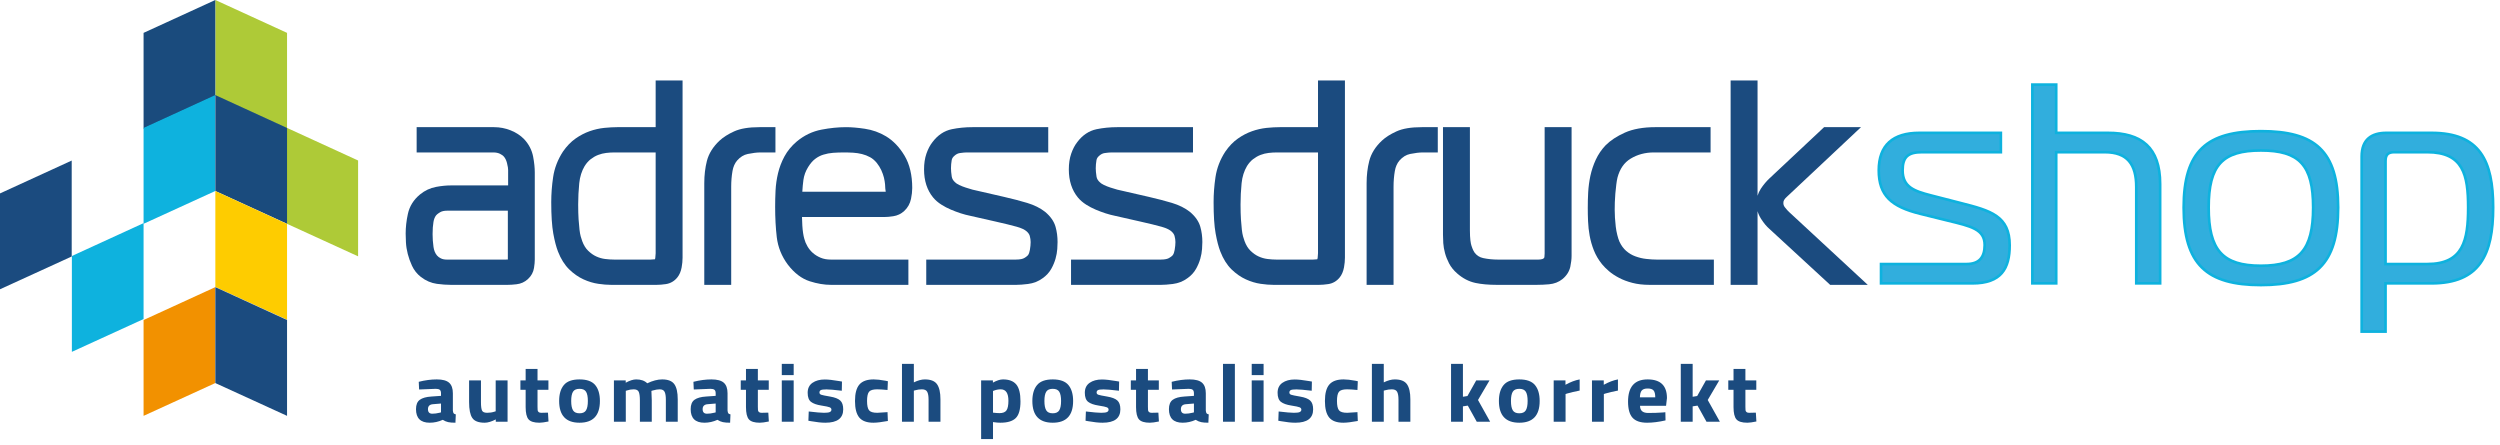 <svg width="298" height="53" viewBox="0 0 298 53" fill="none" xmlns="http://www.w3.org/2000/svg">
<path fill-rule="evenodd" clip-rule="evenodd" d="M60.536 30.931C60.437 30.939 60.347 30.942 60.269 30.942H53.249C52.98 30.942 52.754 30.896 52.554 30.8C52.358 30.706 52.203 30.591 52.09 30.453C51.867 30.186 51.731 29.851 51.672 29.427C51.6 28.919 51.565 28.41 51.565 27.913C51.565 27.34 51.599 26.849 51.669 26.456C51.725 26.128 51.828 25.87 51.981 25.674C52.016 25.628 52.13 25.5 52.456 25.302C52.66 25.177 52.949 25.113 53.316 25.113H60.535V30.88C60.535 30.901 60.535 30.919 60.536 30.931ZM63.55 18.672C63.401 17.895 63.042 17.198 62.477 16.59C62.05 16.148 61.511 15.793 60.87 15.537C60.239 15.286 59.577 15.158 58.9 15.158H49.664V18.172H58.8C59.111 18.172 59.368 18.223 59.589 18.328C59.804 18.431 59.968 18.55 60.081 18.689C60.231 18.867 60.349 19.111 60.428 19.412C60.544 19.849 60.569 20.116 60.569 20.264V22.102H53.758C53.206 22.102 52.611 22.16 51.989 22.277C51.279 22.407 50.629 22.713 50.056 23.186C49.297 23.814 48.812 24.596 48.617 25.509C48.443 26.308 48.355 27.095 48.355 27.846C48.355 28.12 48.364 28.465 48.388 28.886C48.411 29.334 48.484 29.802 48.606 30.276C48.725 30.741 48.895 31.213 49.111 31.68C49.355 32.209 49.714 32.658 50.176 33.017C50.755 33.465 51.397 33.739 52.078 33.834C52.667 33.914 53.236 33.956 53.77 33.956H60.465C60.794 33.956 61.163 33.931 61.566 33.885C62.09 33.825 62.544 33.62 62.923 33.273C63.33 32.897 63.575 32.447 63.654 31.936C63.717 31.544 63.746 31.212 63.746 30.942V20.561C63.746 19.992 63.682 19.375 63.55 18.672Z" fill="#1B4B7F"/>
<path fill-rule="evenodd" clip-rule="evenodd" d="M77.564 30.942H73.209C72.866 30.942 72.497 30.917 72.108 30.868C71.749 30.821 71.402 30.72 71.067 30.564C70.741 30.417 70.419 30.19 70.107 29.887C69.816 29.608 69.577 29.221 69.398 28.736C69.339 28.579 69.28 28.396 69.221 28.177C69.163 27.968 69.115 27.703 69.078 27.387C69.036 27.039 68.998 26.623 68.967 26.141C68.935 25.652 68.919 25.06 68.919 24.362C68.919 23.551 68.962 22.702 69.046 21.841C69.123 21.071 69.343 20.376 69.691 19.792C69.907 19.451 70.154 19.173 70.422 18.967C70.706 18.749 70.995 18.585 71.305 18.466C71.617 18.347 71.933 18.268 72.244 18.232C72.585 18.192 72.907 18.171 73.209 18.171H78.154V30.196C78.154 30.344 78.138 30.531 78.109 30.758C78.093 30.885 78.072 30.932 78 30.911C77.803 30.931 77.658 30.942 77.564 30.942ZM78.154 9.591V15.157H73.602C73.121 15.157 72.6 15.187 72.036 15.243C71.442 15.305 70.853 15.439 70.282 15.641C69.697 15.849 69.132 16.144 68.603 16.517C68.053 16.904 67.553 17.421 67.103 18.072C66.481 19.029 66.086 20.057 65.931 21.128C65.783 22.126 65.708 23.125 65.708 24.097C65.708 25.673 65.789 26.929 65.95 27.828C66.112 28.723 66.303 29.451 66.515 29.992C66.861 30.875 67.311 31.589 67.852 32.113C68.383 32.629 68.955 33.028 69.552 33.299C70.138 33.568 70.736 33.748 71.325 33.832C71.877 33.914 72.388 33.955 72.846 33.955H78.274C78.587 33.955 78.954 33.926 79.364 33.866C79.914 33.787 80.392 33.507 80.744 33.063C80.995 32.75 81.165 32.35 81.251 31.875C81.325 31.477 81.362 31.086 81.362 30.713V9.591H78.154Z" fill="#1B4B7F"/>
<path fill-rule="evenodd" clip-rule="evenodd" d="M92.433 15.158H90.532C89.238 15.158 88.246 15.324 87.499 15.666C86.787 15.991 86.208 16.358 85.776 16.759C84.997 17.487 84.488 18.303 84.261 19.188C84.055 19.995 83.95 20.887 83.95 21.838V33.955H87.159V22.254C87.159 21.605 87.211 20.975 87.314 20.384C87.402 19.877 87.585 19.465 87.865 19.135C88.241 18.708 88.657 18.452 89.138 18.352C89.722 18.232 90.235 18.171 90.664 18.171H92.433V15.158Z" fill="#1B4B7F"/>
<path fill-rule="evenodd" clip-rule="evenodd" d="M105.579 22.85C105.579 22.85 105.562 22.854 105.524 22.854H95.636C95.665 22.348 95.707 21.881 95.766 21.46C95.841 20.913 96.022 20.411 96.325 19.922C96.584 19.498 96.867 19.168 97.168 18.941C97.472 18.709 97.799 18.54 98.145 18.435C98.522 18.319 98.906 18.247 99.287 18.218C100.09 18.16 100.897 18.16 101.695 18.202C102.049 18.223 102.402 18.277 102.748 18.363C103.083 18.446 103.408 18.572 103.718 18.742C103.992 18.888 104.259 19.116 104.503 19.408C104.727 19.688 104.912 19.984 105.05 20.287C105.193 20.602 105.3 20.905 105.367 21.181C105.435 21.473 105.478 21.735 105.498 21.963C105.517 22.199 105.529 22.375 105.529 22.491L105.579 22.85ZM106.469 25.775C106.974 25.701 107.418 25.489 107.786 25.146C108.204 24.758 108.475 24.275 108.592 23.708C108.689 23.243 108.738 22.805 108.738 22.407C108.738 20.875 108.43 19.581 107.822 18.56C107.216 17.545 106.474 16.769 105.617 16.251C104.844 15.787 103.993 15.482 103.087 15.348C102.244 15.221 101.49 15.158 100.845 15.158C99.928 15.158 98.95 15.256 97.939 15.45C96.849 15.656 95.849 16.134 94.966 16.873C94.358 17.389 93.868 17.984 93.51 18.641C93.168 19.273 92.909 19.947 92.743 20.641C92.582 21.314 92.481 22.01 92.445 22.713C92.412 23.382 92.397 24.031 92.397 24.656C92.397 25.967 92.463 27.184 92.591 28.274C92.733 29.458 93.172 30.552 93.903 31.534C94.677 32.547 95.555 33.217 96.516 33.526C97.401 33.811 98.252 33.955 99.044 33.955H108.28V30.942H99.044C98.576 30.942 98.165 30.868 97.819 30.721C97.459 30.569 97.147 30.376 96.889 30.147C96.63 29.917 96.415 29.653 96.246 29.361C96.073 29.064 95.951 28.77 95.874 28.466C95.758 28.064 95.678 27.535 95.638 26.895C95.615 26.516 95.602 26.174 95.597 25.866H105.463C105.733 25.866 106.071 25.838 106.469 25.775Z" fill="#1B4B7F"/>
<path fill-rule="evenodd" clip-rule="evenodd" d="M124.574 25.25C124 24.799 123.282 24.442 122.438 24.187C121.638 23.945 120.708 23.703 119.674 23.466L116.47 22.73C116.339 22.711 116.156 22.668 115.924 22.605C115.659 22.531 115.389 22.449 115.101 22.354C114.836 22.269 114.581 22.168 114.336 22.05C114.088 21.934 113.958 21.834 113.863 21.742C113.622 21.532 113.486 21.304 113.447 21.049C113.388 20.659 113.358 20.326 113.358 20.059C113.358 19.736 113.387 19.41 113.443 19.091C113.479 18.892 113.578 18.73 113.775 18.563C113.975 18.382 114.188 18.277 114.421 18.244C114.76 18.197 115.029 18.171 115.223 18.171H124.95V15.158H115.911C115.064 15.158 114.238 15.239 113.455 15.401C112.549 15.59 111.771 16.112 111.152 16.939C110.861 17.309 110.626 17.757 110.432 18.309C110.243 18.852 110.147 19.488 110.147 20.2C110.147 21.546 110.511 22.67 111.231 23.544C111.496 23.863 111.828 24.15 112.217 24.395C112.575 24.623 112.957 24.823 113.353 24.99C113.731 25.15 114.116 25.293 114.513 25.425C114.912 25.551 115.287 25.652 115.62 25.717L118.635 26.401C119.69 26.639 120.545 26.846 121.203 27.03C121.746 27.181 122.159 27.377 122.397 27.597C122.582 27.768 122.697 27.941 122.747 28.119C122.817 28.377 122.853 28.626 122.853 28.859C122.853 29.122 122.823 29.432 122.763 29.787C122.719 30.06 122.641 30.274 122.54 30.412C122.506 30.457 122.394 30.58 122.08 30.763C121.94 30.844 121.654 30.942 121.085 30.942H110.409V33.955H121.15C121.509 33.955 121.974 33.92 122.532 33.851C123.19 33.77 123.784 33.535 124.279 33.167C124.716 32.864 125.064 32.485 125.316 32.038C125.537 31.642 125.708 31.233 125.823 30.824C125.933 30.432 126.002 30.045 126.028 29.673C126.052 29.334 126.062 29.059 126.062 28.849C126.062 28.214 125.982 27.604 125.823 27.04C125.642 26.394 125.227 25.797 124.574 25.25Z" fill="#1B4B7F"/>
<path fill-rule="evenodd" clip-rule="evenodd" d="M143.08 27.041C142.9 26.396 142.486 25.799 141.833 25.251C141.26 24.8 140.541 24.443 139.696 24.187C138.888 23.944 137.957 23.702 136.932 23.465L133.727 22.73C133.596 22.712 133.412 22.668 133.181 22.605C132.919 22.532 132.646 22.45 132.359 22.355C132.096 22.27 131.839 22.169 131.594 22.052C131.346 21.934 131.215 21.833 131.12 21.742C130.879 21.532 130.743 21.305 130.704 21.049C130.644 20.654 130.614 20.321 130.614 20.06C130.614 19.741 130.643 19.415 130.7 19.092C130.736 18.892 130.835 18.73 131.033 18.563C131.232 18.382 131.445 18.278 131.678 18.244C132.018 18.197 132.286 18.172 132.481 18.172H142.205V15.158H133.167C132.322 15.158 131.496 15.24 130.711 15.401C129.806 15.591 129.028 16.113 128.41 16.939C128.12 17.307 127.878 17.768 127.69 18.31C127.5 18.853 127.404 19.489 127.404 20.2C127.404 21.545 127.768 22.668 128.489 23.545C128.753 23.862 129.084 24.148 129.475 24.397C129.839 24.626 130.221 24.826 130.61 24.99C130.989 25.151 131.373 25.294 131.771 25.425C132.17 25.552 132.545 25.652 132.877 25.718L135.894 26.402C136.945 26.639 137.803 26.846 138.46 27.03C139.149 27.222 139.489 27.444 139.653 27.597C139.839 27.768 139.954 27.941 140.005 28.122C140.075 28.379 140.111 28.627 140.111 28.86C140.111 29.12 140.082 29.422 140.021 29.786C139.975 30.062 139.898 30.275 139.792 30.418C139.768 30.451 139.663 30.573 139.334 30.764C139.196 30.845 138.912 30.943 138.343 30.943H127.667V33.955H138.407C138.766 33.955 139.23 33.921 139.788 33.852C140.444 33.77 141.038 33.536 141.535 33.168C141.975 32.863 142.324 32.483 142.572 32.039C142.795 31.642 142.965 31.233 143.079 30.827C143.189 30.438 143.259 30.051 143.285 29.672C143.308 29.334 143.321 29.059 143.321 28.849C143.321 28.217 143.24 27.608 143.08 27.041Z" fill="#1B4B7F"/>
<path fill-rule="evenodd" clip-rule="evenodd" d="M152.161 18.172H157.106V30.197C157.106 30.344 157.09 30.533 157.063 30.756C157.045 30.885 157.019 30.929 156.952 30.912C156.756 30.931 156.609 30.943 156.516 30.943H152.161C151.817 30.943 151.447 30.917 151.058 30.868C150.697 30.821 150.359 30.722 150.017 30.565C149.694 30.419 149.372 30.192 149.059 29.889C148.766 29.606 148.528 29.219 148.349 28.735C148.29 28.578 148.231 28.395 148.172 28.177C148.113 27.968 148.067 27.703 148.029 27.39C147.988 27.041 147.951 26.625 147.92 26.142C147.889 25.653 147.873 25.061 147.873 24.362C147.873 23.524 147.915 22.676 147.999 21.84C148.074 21.073 148.295 20.378 148.643 19.792C148.859 19.451 149.105 19.173 149.372 18.968C149.652 18.754 149.949 18.585 150.255 18.467C150.568 18.347 150.885 18.268 151.197 18.232C151.538 18.192 151.86 18.172 152.161 18.172ZM157.106 15.158H152.554C152.073 15.158 151.552 15.187 150.99 15.243C150.392 15.306 149.801 15.44 149.236 15.642C148.65 15.849 148.085 16.144 147.557 16.517C147.008 16.901 146.507 17.419 146.057 18.071C145.437 19.021 145.042 20.049 144.883 21.129C144.735 22.128 144.661 23.127 144.661 24.097C144.661 25.71 144.74 26.931 144.903 27.828C145.064 28.722 145.255 29.451 145.468 29.991C145.81 30.869 146.258 31.583 146.803 32.115C147.337 32.631 147.91 33.03 148.504 33.299C149.088 33.568 149.686 33.748 150.277 33.833C150.828 33.914 151.34 33.955 151.798 33.955H157.227C157.538 33.955 157.904 33.926 158.313 33.866C158.866 33.788 159.345 33.508 159.696 33.063C159.943 32.756 160.113 32.358 160.203 31.878L160.205 31.874C160.278 31.468 160.316 31.078 160.316 30.713V9.592H157.106V15.158Z" fill="#1B4B7F"/>
<path fill-rule="evenodd" clip-rule="evenodd" d="M169.484 15.158C168.189 15.158 167.197 15.324 166.451 15.666C165.732 15.994 165.169 16.351 164.73 16.758C163.949 17.486 163.439 18.304 163.215 19.186C163.006 19.996 162.9 20.889 162.9 21.838V33.955H166.111V22.254C166.111 21.602 166.163 20.973 166.265 20.384C166.352 19.878 166.536 19.466 166.815 19.136C167.194 18.708 167.611 18.451 168.087 18.352C168.674 18.232 169.189 18.171 169.616 18.171H171.384V15.158H169.484Z" fill="#1B4B7F"/>
<path fill-rule="evenodd" clip-rule="evenodd" d="M184.121 30.225C184.121 30.337 184.109 30.483 184.092 30.657C184.088 30.695 184.059 30.74 184.004 30.795C183.967 30.833 183.908 30.863 183.82 30.886C183.682 30.924 183.532 30.943 183.375 30.943H178.591C177.956 30.943 177.35 30.882 176.791 30.763C176.36 30.669 176.022 30.45 175.76 30.096C175.673 29.976 175.539 29.736 175.393 29.271C175.311 29.013 175.213 28.487 175.213 27.446V15.158H172.004V27.995C172.004 28.294 172.014 28.62 172.038 28.982C172.065 29.373 172.135 29.773 172.244 30.165C172.353 30.569 172.515 30.981 172.726 31.39C172.954 31.83 173.282 32.237 173.697 32.596C174.359 33.179 175.094 33.56 175.88 33.727C176.593 33.879 177.446 33.955 178.414 33.955H183.155C183.659 33.955 184.159 33.932 184.65 33.887C185.263 33.831 185.797 33.625 186.245 33.267C186.745 32.855 187.061 32.355 187.184 31.781C187.283 31.318 187.333 30.881 187.333 30.485V15.158H184.121V30.225Z" fill="#1B4B7F"/>
<path fill-rule="evenodd" clip-rule="evenodd" d="M197.481 30.942C197.112 30.942 196.7 30.917 196.231 30.863C195.803 30.818 195.371 30.716 194.942 30.558C194.547 30.417 194.186 30.204 193.841 29.91C193.52 29.634 193.247 29.255 193.036 28.801C192.94 28.575 192.853 28.308 192.779 28C192.699 27.683 192.638 27.355 192.598 27.012C192.555 26.656 192.525 26.305 192.503 25.963C192.482 25.62 192.472 25.304 192.472 25.012C192.472 24.759 192.476 24.455 192.487 24.106C192.498 23.761 192.52 23.409 192.55 23.058C192.583 22.695 192.62 22.34 192.664 21.987C192.704 21.663 192.75 21.384 192.807 21.158C193.086 20.119 193.597 19.385 194.367 18.914C195.176 18.421 196.103 18.171 197.122 18.171H203.902V15.157H197.319C195.872 15.157 194.648 15.377 193.681 15.81C192.733 16.237 191.967 16.738 191.394 17.313C190.904 17.825 190.506 18.409 190.213 19.046C189.932 19.654 189.716 20.299 189.571 20.969C189.437 21.605 189.349 22.264 189.311 22.928C189.275 23.563 189.263 24.183 189.263 24.786C189.263 25.297 189.272 25.826 189.296 26.369C189.318 26.941 189.383 27.52 189.486 28.089C189.594 28.685 189.762 29.272 189.985 29.832C190.22 30.427 190.549 30.986 190.961 31.493C191.179 31.761 191.45 32.034 191.791 32.325C192.125 32.612 192.529 32.878 192.987 33.117C193.45 33.363 193.987 33.564 194.581 33.718C195.182 33.875 195.872 33.955 196.631 33.955H204.293V30.942H197.481Z" fill="#1B4B7F"/>
<path fill-rule="evenodd" clip-rule="evenodd" d="M213.286 25.296C213.124 25.151 212.945 24.952 212.754 24.704C212.633 24.548 212.577 24.387 212.577 24.196C212.577 24.05 212.605 23.935 212.664 23.841C212.755 23.696 212.848 23.584 212.974 23.476L221.831 15.158H217.432L210.938 21.247C210.552 21.608 210.202 22.026 209.894 22.491C209.719 22.757 209.588 23.039 209.5 23.335V9.591H206.29V33.955H209.5V25.174C209.593 25.489 209.734 25.797 209.925 26.097C210.266 26.622 210.595 27.016 210.909 27.28L218.155 33.955H222.638L213.286 25.296Z" fill="#1B4B7F"/>
<path fill-rule="evenodd" clip-rule="evenodd" d="M224.22 31.474H234.407C235.896 31.474 236.573 30.696 236.573 29.207C236.573 27.311 234.948 26.973 232.174 26.296L228.891 25.484C225.472 24.638 223.949 23.318 223.949 20.306C223.949 17.294 225.641 15.838 228.789 15.838H238.502V18.14H229.093C227.435 18.14 226.792 18.715 226.792 20.306C226.792 22.302 228.18 22.776 230.143 23.284L233.697 24.198C237.317 25.112 239.552 25.755 239.552 29.24C239.552 32.016 238.536 33.776 235.118 33.776H224.22V31.474Z" fill="#31AEDD"/>
<path fill-rule="evenodd" clip-rule="evenodd" d="M224.22 31.474H234.407C235.896 31.474 236.573 30.696 236.573 29.207C236.573 27.311 234.948 26.973 232.174 26.296L228.891 25.484C225.472 24.638 223.949 23.318 223.949 20.306C223.949 17.294 225.641 15.838 228.789 15.838H238.502V18.14H229.093C227.435 18.14 226.792 18.715 226.792 20.306C226.792 22.302 228.18 22.776 230.143 23.284L233.697 24.198C237.317 25.112 239.552 25.755 239.552 29.24C239.552 32.016 238.536 33.776 235.118 33.776H224.22V31.474Z" stroke="#0EB2DE" stroke-width="0.318"/>
<path fill-rule="evenodd" clip-rule="evenodd" d="M242.257 10.085H245.1V15.838H251.259C255.219 15.838 257.487 17.53 257.487 21.93V33.776H254.644V22.302C254.644 19.595 253.595 18.14 250.887 18.14H245.1V33.776H242.257V10.085Z" fill="#31AEDD"/>
<path fill-rule="evenodd" clip-rule="evenodd" d="M242.257 10.085H245.1V15.838H251.259C255.219 15.838 257.487 17.53 257.487 21.93V33.776H254.644V22.302C254.644 19.595 253.595 18.14 250.887 18.14H245.1V33.776H242.257V10.085Z" stroke="#0EB2DE" stroke-width="0.318"/>
<path fill-rule="evenodd" clip-rule="evenodd" d="M269.5 31.677C274.069 31.677 275.727 29.816 275.727 24.739C275.727 19.663 274.069 17.937 269.5 17.937C264.931 17.937 263.273 19.663 263.273 24.739C263.273 29.816 264.931 31.677 269.5 31.677ZM278.705 24.739C278.705 31.542 275.93 33.979 269.5 33.979C263.069 33.979 260.294 31.542 260.294 24.739C260.294 17.97 263.069 15.635 269.5 15.635C275.93 15.635 278.705 17.97 278.705 24.739Z" fill="#31AEDD"/>
<path d="M269.5 31.677V31.836C271.8 31.836 273.414 31.369 274.445 30.218C275.472 29.073 275.886 27.287 275.886 24.739H275.727H275.568C275.568 27.269 275.153 28.952 274.208 30.006C273.268 31.055 271.768 31.518 269.5 31.518V31.677ZM275.727 24.739H275.886C275.886 22.193 275.472 20.439 274.444 19.327C273.412 18.211 271.798 17.778 269.5 17.778V17.937V18.096C271.771 18.096 273.271 18.527 274.21 19.543C275.153 20.562 275.568 22.21 275.568 24.739H275.727ZM269.5 17.937V17.778C267.202 17.778 265.588 18.211 264.556 19.327C263.528 20.439 263.114 22.193 263.114 24.739H263.273H263.432C263.432 22.21 263.847 20.562 264.79 19.543C265.729 18.527 267.229 18.096 269.5 18.096V17.937ZM263.273 24.739H263.114C263.114 27.287 263.528 29.073 264.555 30.218C265.586 31.369 267.199 31.836 269.5 31.836V31.677V31.518C267.231 31.518 265.732 31.055 264.791 30.006C263.847 28.952 263.432 27.269 263.432 24.739H263.273ZM278.705 24.739H278.546C278.546 28.125 277.855 30.381 276.403 31.797C274.95 33.212 272.701 33.82 269.5 33.82V33.979V34.138C272.729 34.138 275.082 33.528 276.625 32.024C278.168 30.52 278.864 28.157 278.864 24.739H278.705ZM269.5 33.979V33.82C266.298 33.82 264.049 33.212 262.596 31.797C261.144 30.381 260.453 28.125 260.453 24.739H260.294H260.135C260.135 28.157 260.831 30.52 262.374 32.024C263.917 33.528 266.27 34.138 269.5 34.138V33.979ZM260.294 24.739H260.453C260.453 21.371 261.144 19.149 262.595 17.764C264.048 16.377 266.297 15.794 269.5 15.794V15.635V15.476C266.272 15.476 263.918 16.061 262.376 17.534C260.831 19.009 260.135 21.339 260.135 24.739H260.294ZM269.5 15.635V15.794C272.702 15.794 274.952 16.377 276.404 17.764C277.855 19.149 278.546 21.371 278.546 24.739H278.705H278.864C278.864 21.339 278.168 19.009 276.623 17.534C275.081 16.061 272.728 15.476 269.5 15.476V15.635Z" fill="#0EB2DE"/>
<path fill-rule="evenodd" clip-rule="evenodd" d="M284.355 31.474H289.33C293.628 31.474 294.203 28.631 294.203 24.739C294.203 20.847 293.628 18.14 289.33 18.14H285.404C284.727 18.14 284.355 18.377 284.355 19.189V31.474ZM284.355 39.529H281.512V18.647C281.512 16.617 282.696 15.838 284.456 15.838H289.838C295.591 15.838 297.182 19.155 297.182 24.739C297.182 30.324 295.591 33.776 289.838 33.776H284.355V39.529Z" fill="#31AEDD"/>
<path d="M284.355 31.474H284.196V31.633H284.355V31.474ZM284.355 39.529V39.688H284.514V39.529H284.355ZM281.512 39.529H281.353V39.688H281.512V39.529ZM284.355 33.776V33.617H284.196V33.776H284.355ZM284.355 31.474V31.633H289.33V31.474V31.315H284.355V31.474ZM289.33 31.474V31.633C290.421 31.633 291.289 31.453 291.976 31.111C292.664 30.769 293.162 30.269 293.517 29.645C294.221 28.407 294.362 26.683 294.362 24.739H294.203H294.044C294.044 26.687 293.898 28.331 293.24 29.488C292.914 30.061 292.462 30.515 291.834 30.827C291.204 31.14 290.388 31.315 289.33 31.315V31.474ZM294.203 24.739H294.362C294.362 22.796 294.221 21.105 293.516 19.9C292.798 18.673 291.516 17.981 289.33 17.981V18.14V18.299C291.442 18.299 292.597 18.961 293.241 20.061C293.898 21.182 294.044 22.791 294.044 24.739H294.203ZM289.33 18.14V17.981H285.404V18.14V18.299H289.33V18.14ZM285.404 18.14V17.981C285.054 17.981 284.741 18.041 284.519 18.242C284.294 18.447 284.196 18.763 284.196 19.189H284.355H284.514C284.514 18.803 284.603 18.595 284.733 18.478C284.866 18.358 285.078 18.299 285.404 18.299V18.14ZM284.355 19.189H284.196V31.474H284.355H284.514V19.189H284.355ZM284.355 39.529V39.37H281.512V39.529V39.688H284.355V39.529ZM281.512 39.529H281.671V18.647H281.512H281.353V39.529H281.512ZM281.512 18.647H281.671C281.671 17.664 281.957 17.011 282.429 16.602C282.904 16.188 283.596 15.997 284.456 15.997V15.838V15.679C283.556 15.679 282.776 15.878 282.22 16.361C281.659 16.849 281.353 17.601 281.353 18.647H281.512ZM284.456 15.838V15.997H289.838V15.838V15.679H284.456V15.838ZM289.838 15.838V15.997C292.683 15.997 294.462 16.816 295.539 18.289C296.625 19.773 297.023 21.955 297.023 24.739H297.182H297.341C297.341 21.939 296.944 19.671 295.796 18.101C294.639 16.519 292.746 15.679 289.838 15.679V15.838ZM297.182 24.739H297.023C297.023 27.524 296.625 29.741 295.538 31.26C294.46 32.766 292.681 33.617 289.838 33.617V33.776V33.935C292.748 33.935 294.641 33.06 295.797 31.445C296.944 29.841 297.341 27.54 297.341 24.739H297.182ZM289.838 33.776V33.617H284.355V33.776V33.935H289.838V33.776ZM284.355 33.776H284.196V39.529H284.355H284.514V33.776H284.355Z" fill="#0EB2DE"/>
<path fill-rule="evenodd" clip-rule="evenodd" d="M51.605 48.181C51.211 48.214 51.013 48.411 51.013 48.772C51.013 49.133 51.186 49.314 51.531 49.314C51.799 49.314 52.091 49.275 52.408 49.196L52.567 49.156V48.102L51.605 48.181ZM53.982 46.88V48.93C53.996 49.087 54.025 49.198 54.067 49.26C54.109 49.322 54.197 49.367 54.331 49.393L54.288 50.388C53.93 50.388 53.642 50.365 53.428 50.319C53.213 50.273 52.996 50.181 52.778 50.043C52.271 50.273 51.753 50.388 51.225 50.388C50.133 50.388 49.587 49.849 49.587 48.772C49.587 48.247 49.738 47.874 50.041 47.654C50.344 47.434 50.809 47.304 51.436 47.265L52.567 47.186V46.88C52.567 46.677 52.517 46.537 52.419 46.462C52.32 46.386 52.161 46.348 51.943 46.348L49.957 46.427L49.915 45.511C50.668 45.32 51.385 45.225 52.065 45.225C52.744 45.225 53.234 45.356 53.533 45.619C53.833 45.882 53.982 46.302 53.982 46.88Z" fill="#1B4B7F"/>
<path fill-rule="evenodd" clip-rule="evenodd" d="M59.086 45.343H60.502V50.27H59.096V49.994C58.589 50.257 58.148 50.388 57.776 50.388C57.042 50.388 56.55 50.199 56.297 49.821C56.042 49.444 55.916 48.812 55.916 47.925V45.343H57.331V47.944C57.331 48.43 57.374 48.762 57.459 48.939C57.542 49.117 57.746 49.205 58.072 49.205C58.38 49.205 58.673 49.16 58.949 49.067L59.086 49.028V45.343Z" fill="#1B4B7F"/>
<path fill-rule="evenodd" clip-rule="evenodd" d="M65.372 46.467H64.073V48.487C64.073 48.684 64.078 48.823 64.088 48.905C64.099 48.988 64.138 49.058 64.205 49.117C64.271 49.176 64.375 49.206 64.516 49.206L65.319 49.186L65.382 50.241C64.911 50.339 64.551 50.388 64.305 50.388C63.671 50.388 63.238 50.255 63.005 49.989C62.773 49.723 62.657 49.232 62.657 48.516V46.467H62.033V45.343H62.657V43.974H64.073V45.343H65.372V46.467Z" fill="#1B4B7F"/>
<path fill-rule="evenodd" clip-rule="evenodd" d="M68.303 48.91C68.447 49.147 68.706 49.265 69.079 49.265C69.453 49.265 69.712 49.147 69.856 48.91C70 48.673 70.073 48.303 70.073 47.797C70.073 47.291 70 46.923 69.856 46.693C69.712 46.463 69.453 46.348 69.079 46.348C68.706 46.348 68.447 46.463 68.303 46.693C68.159 46.923 68.087 47.291 68.087 47.797C68.087 48.303 68.159 48.673 68.303 48.91ZM67.21 45.9C67.583 45.45 68.206 45.225 69.079 45.225C69.953 45.225 70.576 45.45 70.95 45.9C71.323 46.35 71.509 46.982 71.509 47.797C71.509 49.524 70.699 50.388 69.079 50.388C67.459 50.388 66.65 49.524 66.65 47.797C66.65 46.982 66.836 46.35 67.21 45.9Z" fill="#1B4B7F"/>
<path fill-rule="evenodd" clip-rule="evenodd" d="M74.595 50.27H73.179V45.343H74.585V45.619C75.07 45.357 75.486 45.225 75.831 45.225C76.402 45.225 76.842 45.38 77.152 45.688C77.8 45.38 78.391 45.225 78.927 45.225C79.624 45.225 80.108 45.414 80.379 45.792C80.65 46.17 80.786 46.772 80.786 47.6V50.27H79.37V47.639C79.37 47.219 79.321 46.909 79.223 46.708C79.124 46.508 78.927 46.408 78.631 46.408C78.405 46.408 78.131 46.454 77.807 46.546L77.648 46.595C77.676 47.088 77.691 47.462 77.691 47.718V50.27H76.275V47.738C76.275 47.252 76.229 46.909 76.137 46.708C76.046 46.508 75.845 46.408 75.535 46.408C75.26 46.408 74.989 46.454 74.722 46.546L74.595 46.585V50.27Z" fill="#1B4B7F"/>
<path fill-rule="evenodd" clip-rule="evenodd" d="M84.346 48.181C83.952 48.214 83.754 48.411 83.754 48.772C83.754 49.133 83.927 49.314 84.272 49.314C84.54 49.314 84.832 49.275 85.149 49.196L85.308 49.156V48.102L84.346 48.181ZM86.723 46.88V48.93C86.737 49.087 86.766 49.198 86.808 49.26C86.85 49.322 86.938 49.367 87.072 49.393L87.03 50.388C86.671 50.388 86.383 50.365 86.169 50.319C85.954 50.273 85.737 50.181 85.519 50.043C85.012 50.273 84.494 50.388 83.966 50.388C82.874 50.388 82.328 49.849 82.328 48.772C82.328 48.247 82.479 47.874 82.782 47.654C83.085 47.434 83.55 47.304 84.177 47.265L85.308 47.186V46.88C85.308 46.677 85.258 46.537 85.16 46.462C85.061 46.386 84.902 46.348 84.684 46.348L82.698 46.427L82.656 45.511C83.409 45.32 84.126 45.225 84.806 45.225C85.485 45.225 85.975 45.356 86.274 45.619C86.574 45.882 86.723 46.302 86.723 46.88Z" fill="#1B4B7F"/>
<path fill-rule="evenodd" clip-rule="evenodd" d="M91.636 46.467H90.337V48.487C90.337 48.684 90.342 48.823 90.352 48.905C90.363 48.988 90.402 49.058 90.469 49.117C90.535 49.176 90.639 49.206 90.78 49.206L91.583 49.186L91.646 50.241C91.175 50.339 90.815 50.388 90.569 50.388C89.935 50.388 89.502 50.255 89.269 49.989C89.037 49.723 88.921 49.232 88.921 48.516V46.467H88.297V45.343H88.921V43.974H90.337V45.343H91.636V46.467Z" fill="#1B4B7F"/>
<path fill-rule="evenodd" clip-rule="evenodd" d="M93.189 50.27H94.606V45.343H93.189V50.27ZM93.189 44.713H94.606V43.373H93.189V44.713Z" fill="#1B4B7F"/>
<path fill-rule="evenodd" clip-rule="evenodd" d="M100.342 46.575C99.468 46.47 98.857 46.417 98.509 46.417C98.16 46.417 97.935 46.447 97.833 46.506C97.73 46.565 97.679 46.659 97.679 46.787C97.679 46.915 97.748 47.004 97.885 47.053C98.023 47.102 98.375 47.174 98.942 47.27C99.509 47.365 99.912 47.521 100.152 47.738C100.391 47.954 100.511 48.306 100.511 48.792C100.511 49.856 99.803 50.388 98.387 50.388C97.922 50.388 97.359 50.329 96.697 50.21L96.359 50.152L96.401 49.048C97.274 49.153 97.882 49.205 98.224 49.205C98.565 49.205 98.797 49.174 98.921 49.112C99.044 49.05 99.106 48.956 99.106 48.831C99.106 48.706 99.04 48.615 98.91 48.555C98.78 48.496 98.442 48.424 97.896 48.339C97.35 48.253 96.943 48.109 96.676 47.905C96.408 47.701 96.274 47.338 96.274 46.816C96.274 46.294 96.464 45.9 96.845 45.634C97.225 45.368 97.715 45.235 98.313 45.235C98.729 45.235 99.296 45.298 100.014 45.422L100.363 45.481L100.342 46.575Z" fill="#1B4B7F"/>
<path fill-rule="evenodd" clip-rule="evenodd" d="M104.145 45.225C104.511 45.225 104.98 45.278 105.55 45.383L105.835 45.442L105.793 46.486C105.237 46.434 104.824 46.407 104.557 46.407C104.071 46.407 103.749 46.504 103.59 46.698C103.432 46.892 103.352 47.258 103.352 47.797C103.352 48.335 103.432 48.705 103.59 48.905C103.749 49.106 104.075 49.205 104.567 49.205L105.793 49.127L105.835 50.181C105.081 50.319 104.508 50.388 104.113 50.388C103.332 50.388 102.77 50.183 102.428 49.772C102.086 49.362 101.916 48.703 101.916 47.797C101.916 46.89 102.092 46.235 102.444 45.831C102.796 45.427 103.363 45.225 104.145 45.225Z" fill="#1B4B7F"/>
<path fill-rule="evenodd" clip-rule="evenodd" d="M108.931 50.27H107.515V43.373H108.931V45.58C109.417 45.343 109.853 45.225 110.241 45.225C110.945 45.225 111.431 45.419 111.699 45.807C111.967 46.194 112.101 46.792 112.101 47.6V50.27H110.685V47.63C110.685 47.216 110.632 46.909 110.526 46.708C110.421 46.508 110.209 46.408 109.892 46.408C109.618 46.408 109.343 46.447 109.068 46.526L108.931 46.565V50.27Z" fill="#1B4B7F"/>
<path fill-rule="evenodd" clip-rule="evenodd" d="M119.285 46.407C119.024 46.407 118.76 46.456 118.492 46.556L118.366 46.605V49.187C118.683 49.225 118.94 49.245 119.137 49.245C119.545 49.245 119.825 49.133 119.977 48.91C120.128 48.687 120.204 48.306 120.204 47.767C120.204 46.861 119.898 46.407 119.285 46.407ZM116.95 52.339V45.343H118.355V45.609C118.813 45.353 119.214 45.225 119.56 45.225C120.271 45.225 120.796 45.423 121.134 45.822C121.472 46.218 121.641 46.894 121.641 47.846C121.641 48.798 121.454 49.461 121.081 49.831C120.708 50.203 120.095 50.388 119.243 50.388C119.01 50.388 118.76 50.368 118.492 50.328L118.366 50.309V52.339H116.95Z" fill="#1B4B7F"/>
<path fill-rule="evenodd" clip-rule="evenodd" d="M124.71 48.91C124.854 49.147 125.113 49.265 125.486 49.265C125.86 49.265 126.119 49.147 126.263 48.91C126.407 48.673 126.48 48.303 126.48 47.797C126.48 47.291 126.407 46.923 126.263 46.693C126.119 46.463 125.86 46.348 125.486 46.348C125.113 46.348 124.854 46.463 124.71 46.693C124.566 46.923 124.494 47.291 124.494 47.797C124.494 48.303 124.566 48.673 124.71 48.91ZM123.617 45.9C123.99 45.45 124.613 45.225 125.486 45.225C126.36 45.225 126.983 45.45 127.357 45.9C127.73 46.35 127.916 46.982 127.916 47.797C127.916 49.524 127.106 50.388 125.486 50.388C123.866 50.388 123.057 49.524 123.057 47.797C123.057 46.982 123.243 46.35 123.617 45.9Z" fill="#1B4B7F"/>
<path fill-rule="evenodd" clip-rule="evenodd" d="M133.379 46.575C132.505 46.47 131.894 46.417 131.546 46.417C131.197 46.417 130.972 46.447 130.87 46.506C130.767 46.565 130.716 46.659 130.716 46.787C130.716 46.915 130.785 47.004 130.922 47.053C131.06 47.102 131.412 47.174 131.979 47.27C132.546 47.365 132.949 47.521 133.189 47.738C133.428 47.954 133.548 48.306 133.548 48.792C133.548 49.856 132.84 50.388 131.424 50.388C130.959 50.388 130.396 50.329 129.734 50.21L129.396 50.152L129.438 49.048C130.311 49.153 130.919 49.205 131.26 49.205C131.602 49.205 131.834 49.174 131.958 49.112C132.081 49.05 132.143 48.956 132.143 48.831C132.143 48.706 132.077 48.615 131.947 48.555C131.817 48.496 131.479 48.424 130.933 48.339C130.387 48.253 129.98 48.109 129.713 47.905C129.445 47.701 129.311 47.338 129.311 46.816C129.311 46.294 129.501 45.9 129.882 45.634C130.262 45.368 130.751 45.235 131.35 45.235C131.766 45.235 132.333 45.298 133.051 45.422L133.4 45.481L133.379 46.575Z" fill="#1B4B7F"/>
<path fill-rule="evenodd" clip-rule="evenodd" d="M138.132 46.467H136.833V48.487C136.833 48.684 136.838 48.823 136.848 48.905C136.859 48.988 136.898 49.058 136.965 49.117C137.031 49.176 137.135 49.206 137.276 49.206L138.079 49.186L138.142 50.241C137.671 50.339 137.311 50.388 137.065 50.388C136.431 50.388 135.998 50.255 135.765 49.989C135.533 49.723 135.417 49.232 135.417 48.516V46.467H134.793V45.343H135.417V43.974H136.833V45.343H138.132V46.467Z" fill="#1B4B7F"/>
<path fill-rule="evenodd" clip-rule="evenodd" d="M141.355 48.181C140.961 48.214 140.763 48.411 140.763 48.772C140.763 49.133 140.936 49.314 141.281 49.314C141.549 49.314 141.841 49.275 142.158 49.196L142.317 49.156V48.102L141.355 48.181ZM143.732 46.88V48.93C143.746 49.087 143.775 49.198 143.817 49.26C143.859 49.322 143.947 49.367 144.081 49.393L144.038 50.388C143.68 50.388 143.392 50.365 143.178 50.319C142.963 50.273 142.746 50.181 142.528 50.043C142.021 50.273 141.503 50.388 140.975 50.388C139.883 50.388 139.337 49.849 139.337 48.772C139.337 48.247 139.488 47.874 139.791 47.654C140.094 47.434 140.559 47.304 141.186 47.265L142.317 47.186V46.88C142.317 46.677 142.267 46.537 142.169 46.462C142.07 46.386 141.911 46.348 141.693 46.348L139.707 46.427L139.665 45.511C140.418 45.32 141.135 45.225 141.815 45.225C142.494 45.225 142.984 45.356 143.283 45.619C143.583 45.882 143.732 46.302 143.732 46.88Z" fill="#1B4B7F"/>
<path fill-rule="evenodd" clip-rule="evenodd" d="M145.781 50.27H147.197V43.373H145.781V50.27Z" fill="#1B4B7F"/>
<path fill-rule="evenodd" clip-rule="evenodd" d="M149.204 50.27H150.62V45.343H149.204V50.27ZM149.204 44.713H150.62V43.373H149.204V44.713Z" fill="#1B4B7F"/>
<path fill-rule="evenodd" clip-rule="evenodd" d="M156.357 46.575C155.483 46.47 154.872 46.417 154.524 46.417C154.175 46.417 153.95 46.447 153.848 46.506C153.745 46.565 153.694 46.659 153.694 46.787C153.694 46.915 153.763 47.004 153.9 47.053C154.038 47.102 154.39 47.174 154.957 47.27C155.524 47.365 155.927 47.521 156.167 47.738C156.406 47.954 156.526 48.306 156.526 48.792C156.526 49.856 155.818 50.388 154.402 50.388C153.937 50.388 153.374 50.329 152.712 50.21L152.374 50.152L152.416 49.048C153.289 49.153 153.897 49.205 154.238 49.205C154.58 49.205 154.812 49.174 154.936 49.112C155.059 49.05 155.121 48.956 155.121 48.831C155.121 48.706 155.055 48.615 154.925 48.555C154.795 48.496 154.457 48.424 153.911 48.339C153.365 48.253 152.958 48.109 152.691 47.905C152.423 47.701 152.289 47.338 152.289 46.816C152.289 46.294 152.479 45.9 152.86 45.634C153.24 45.368 153.729 45.235 154.328 45.235C154.744 45.235 155.311 45.298 156.029 45.422L156.378 45.481L156.357 46.575Z" fill="#1B4B7F"/>
<path fill-rule="evenodd" clip-rule="evenodd" d="M160.16 45.225C160.526 45.225 160.995 45.278 161.565 45.383L161.85 45.442L161.808 46.486C161.252 46.434 160.839 46.407 160.572 46.407C160.086 46.407 159.764 46.504 159.605 46.698C159.447 46.892 159.367 47.258 159.367 47.797C159.367 48.335 159.447 48.705 159.605 48.905C159.764 49.106 160.09 49.205 160.582 49.205L161.808 49.127L161.85 50.181C161.096 50.319 160.523 50.388 160.128 50.388C159.347 50.388 158.785 50.183 158.443 49.772C158.101 49.362 157.931 48.703 157.931 47.797C157.931 46.89 158.107 46.235 158.459 45.831C158.811 45.427 159.378 45.225 160.16 45.225Z" fill="#1B4B7F"/>
<path fill-rule="evenodd" clip-rule="evenodd" d="M164.946 50.27H163.53V43.373H164.946V45.58C165.432 45.343 165.868 45.225 166.256 45.225C166.96 45.225 167.446 45.419 167.714 45.807C167.982 46.194 168.115 46.792 168.115 47.6V50.27H166.7V47.63C166.7 47.216 166.647 46.909 166.541 46.708C166.436 46.508 166.224 46.408 165.907 46.408C165.633 46.408 165.358 46.447 165.083 46.526L164.946 46.565V50.27Z" fill="#1B4B7F"/>
<path fill-rule="evenodd" clip-rule="evenodd" d="M174.381 50.27H172.965V43.373H174.381V47.294L174.92 47.206L175.966 45.343H177.551L176.177 47.679L177.624 50.27H176.029L174.962 48.349L174.381 48.437V50.27Z" fill="#1B4B7F"/>
<path fill-rule="evenodd" clip-rule="evenodd" d="M180.323 48.91C180.467 49.147 180.726 49.265 181.099 49.265C181.473 49.265 181.732 49.147 181.876 48.91C182.02 48.673 182.093 48.303 182.093 47.797C182.093 47.291 182.02 46.923 181.876 46.693C181.732 46.463 181.473 46.348 181.099 46.348C180.726 46.348 180.467 46.463 180.323 46.693C180.179 46.923 180.107 47.291 180.107 47.797C180.107 48.303 180.179 48.673 180.323 48.91ZM179.23 45.9C179.603 45.45 180.226 45.225 181.099 45.225C181.973 45.225 182.596 45.45 182.97 45.9C183.343 46.35 183.529 46.982 183.529 47.797C183.529 49.524 182.719 50.388 181.099 50.388C179.479 50.388 178.67 49.524 178.67 47.797C178.67 46.982 178.856 46.35 179.23 45.9Z" fill="#1B4B7F"/>
<path fill-rule="evenodd" clip-rule="evenodd" d="M185.199 50.27V45.343H186.604V45.866C187.196 45.537 187.759 45.324 188.295 45.225V46.556C187.724 46.667 187.234 46.782 186.826 46.9L186.615 46.969V50.27H185.199Z" fill="#1B4B7F"/>
<path fill-rule="evenodd" clip-rule="evenodd" d="M189.763 50.27V45.343H191.168V45.866C191.76 45.537 192.323 45.324 192.859 45.225V46.556C192.288 46.667 191.798 46.782 191.39 46.9L191.179 46.969V50.27H189.763Z" fill="#1B4B7F"/>
<path fill-rule="evenodd" clip-rule="evenodd" d="M197.306 47.363C197.306 46.969 197.239 46.695 197.105 46.54C196.971 46.386 196.737 46.309 196.403 46.309C196.068 46.309 195.832 46.39 195.695 46.55C195.558 46.712 195.485 46.982 195.478 47.363H197.306ZM195.748 49.023C195.913 49.158 196.151 49.225 196.461 49.225C197.116 49.225 197.7 49.205 198.214 49.166L198.511 49.137L198.531 50.112C197.722 50.296 196.989 50.388 196.334 50.388C195.538 50.388 194.961 50.191 194.601 49.797C194.242 49.403 194.063 48.762 194.063 47.876C194.063 46.108 194.841 45.225 196.398 45.225C197.933 45.225 198.701 45.967 198.701 47.452L198.595 48.368H195.489C195.496 48.67 195.582 48.889 195.748 49.023Z" fill="#1B4B7F"/>
<path fill-rule="evenodd" clip-rule="evenodd" d="M201.765 50.27H200.349V43.373H201.765V47.294L202.304 47.206L203.35 45.343H204.935L203.561 47.679L205.008 50.27H203.413L202.346 48.349L201.765 48.437V50.27Z" fill="#1B4B7F"/>
<path fill-rule="evenodd" clip-rule="evenodd" d="M209.351 46.467H208.052V48.487C208.052 48.684 208.057 48.823 208.067 48.905C208.078 48.988 208.117 49.058 208.184 49.117C208.25 49.176 208.354 49.206 208.495 49.206L209.298 49.186L209.361 50.241C208.89 50.339 208.53 50.388 208.284 50.388C207.65 50.388 207.217 50.255 206.984 49.989C206.752 49.723 206.636 49.232 206.636 48.516V46.467H206.012V45.343H206.636V43.974H208.052V45.343H209.351V46.467Z" fill="#1B4B7F"/>
<path fill-rule="evenodd" clip-rule="evenodd" d="M25.669 11.434L34.216 15.343V3.918L25.669 0V11.434Z" fill="#AECA37"/>
<path fill-rule="evenodd" clip-rule="evenodd" d="M25.661 11.434L17.114 15.343V3.918L25.661 0V11.434Z" fill="#1A4B7D"/>
<path fill-rule="evenodd" clip-rule="evenodd" d="M25.661 22.767L17.114 26.676V15.251L25.661 11.333V22.767Z" fill="#0EB2DE"/>
<path fill-rule="evenodd" clip-rule="evenodd" d="M17.114 38.031L8.567 41.94V30.515L17.114 26.597V38.031Z" fill="#0EB2DE"/>
<path fill-rule="evenodd" clip-rule="evenodd" d="M8.547 30.572L0 34.481V23.056L8.547 19.138V30.572Z" fill="#1B4B7F"/>
<path fill-rule="evenodd" clip-rule="evenodd" d="M25.661 45.661L17.114 49.57V38.145L25.661 34.227V45.661Z" fill="#F29100"/>
<path fill-rule="evenodd" clip-rule="evenodd" d="M34.138 26.646L42.685 30.555V19.131L34.138 15.213V26.646Z" fill="#AECA37"/>
<path fill-rule="evenodd" clip-rule="evenodd" d="M25.669 22.767L34.216 26.676V15.251L25.669 11.333V22.767Z" fill="#1A4B7D"/>
<path fill-rule="evenodd" clip-rule="evenodd" d="M25.669 34.208L34.216 38.117V26.692L25.669 22.773V34.208Z" fill="#FECC00"/>
<path fill-rule="evenodd" clip-rule="evenodd" d="M25.669 45.661L34.216 49.57V38.145L25.669 34.227V45.661Z" fill="#1B4B7F"/>
</svg>
